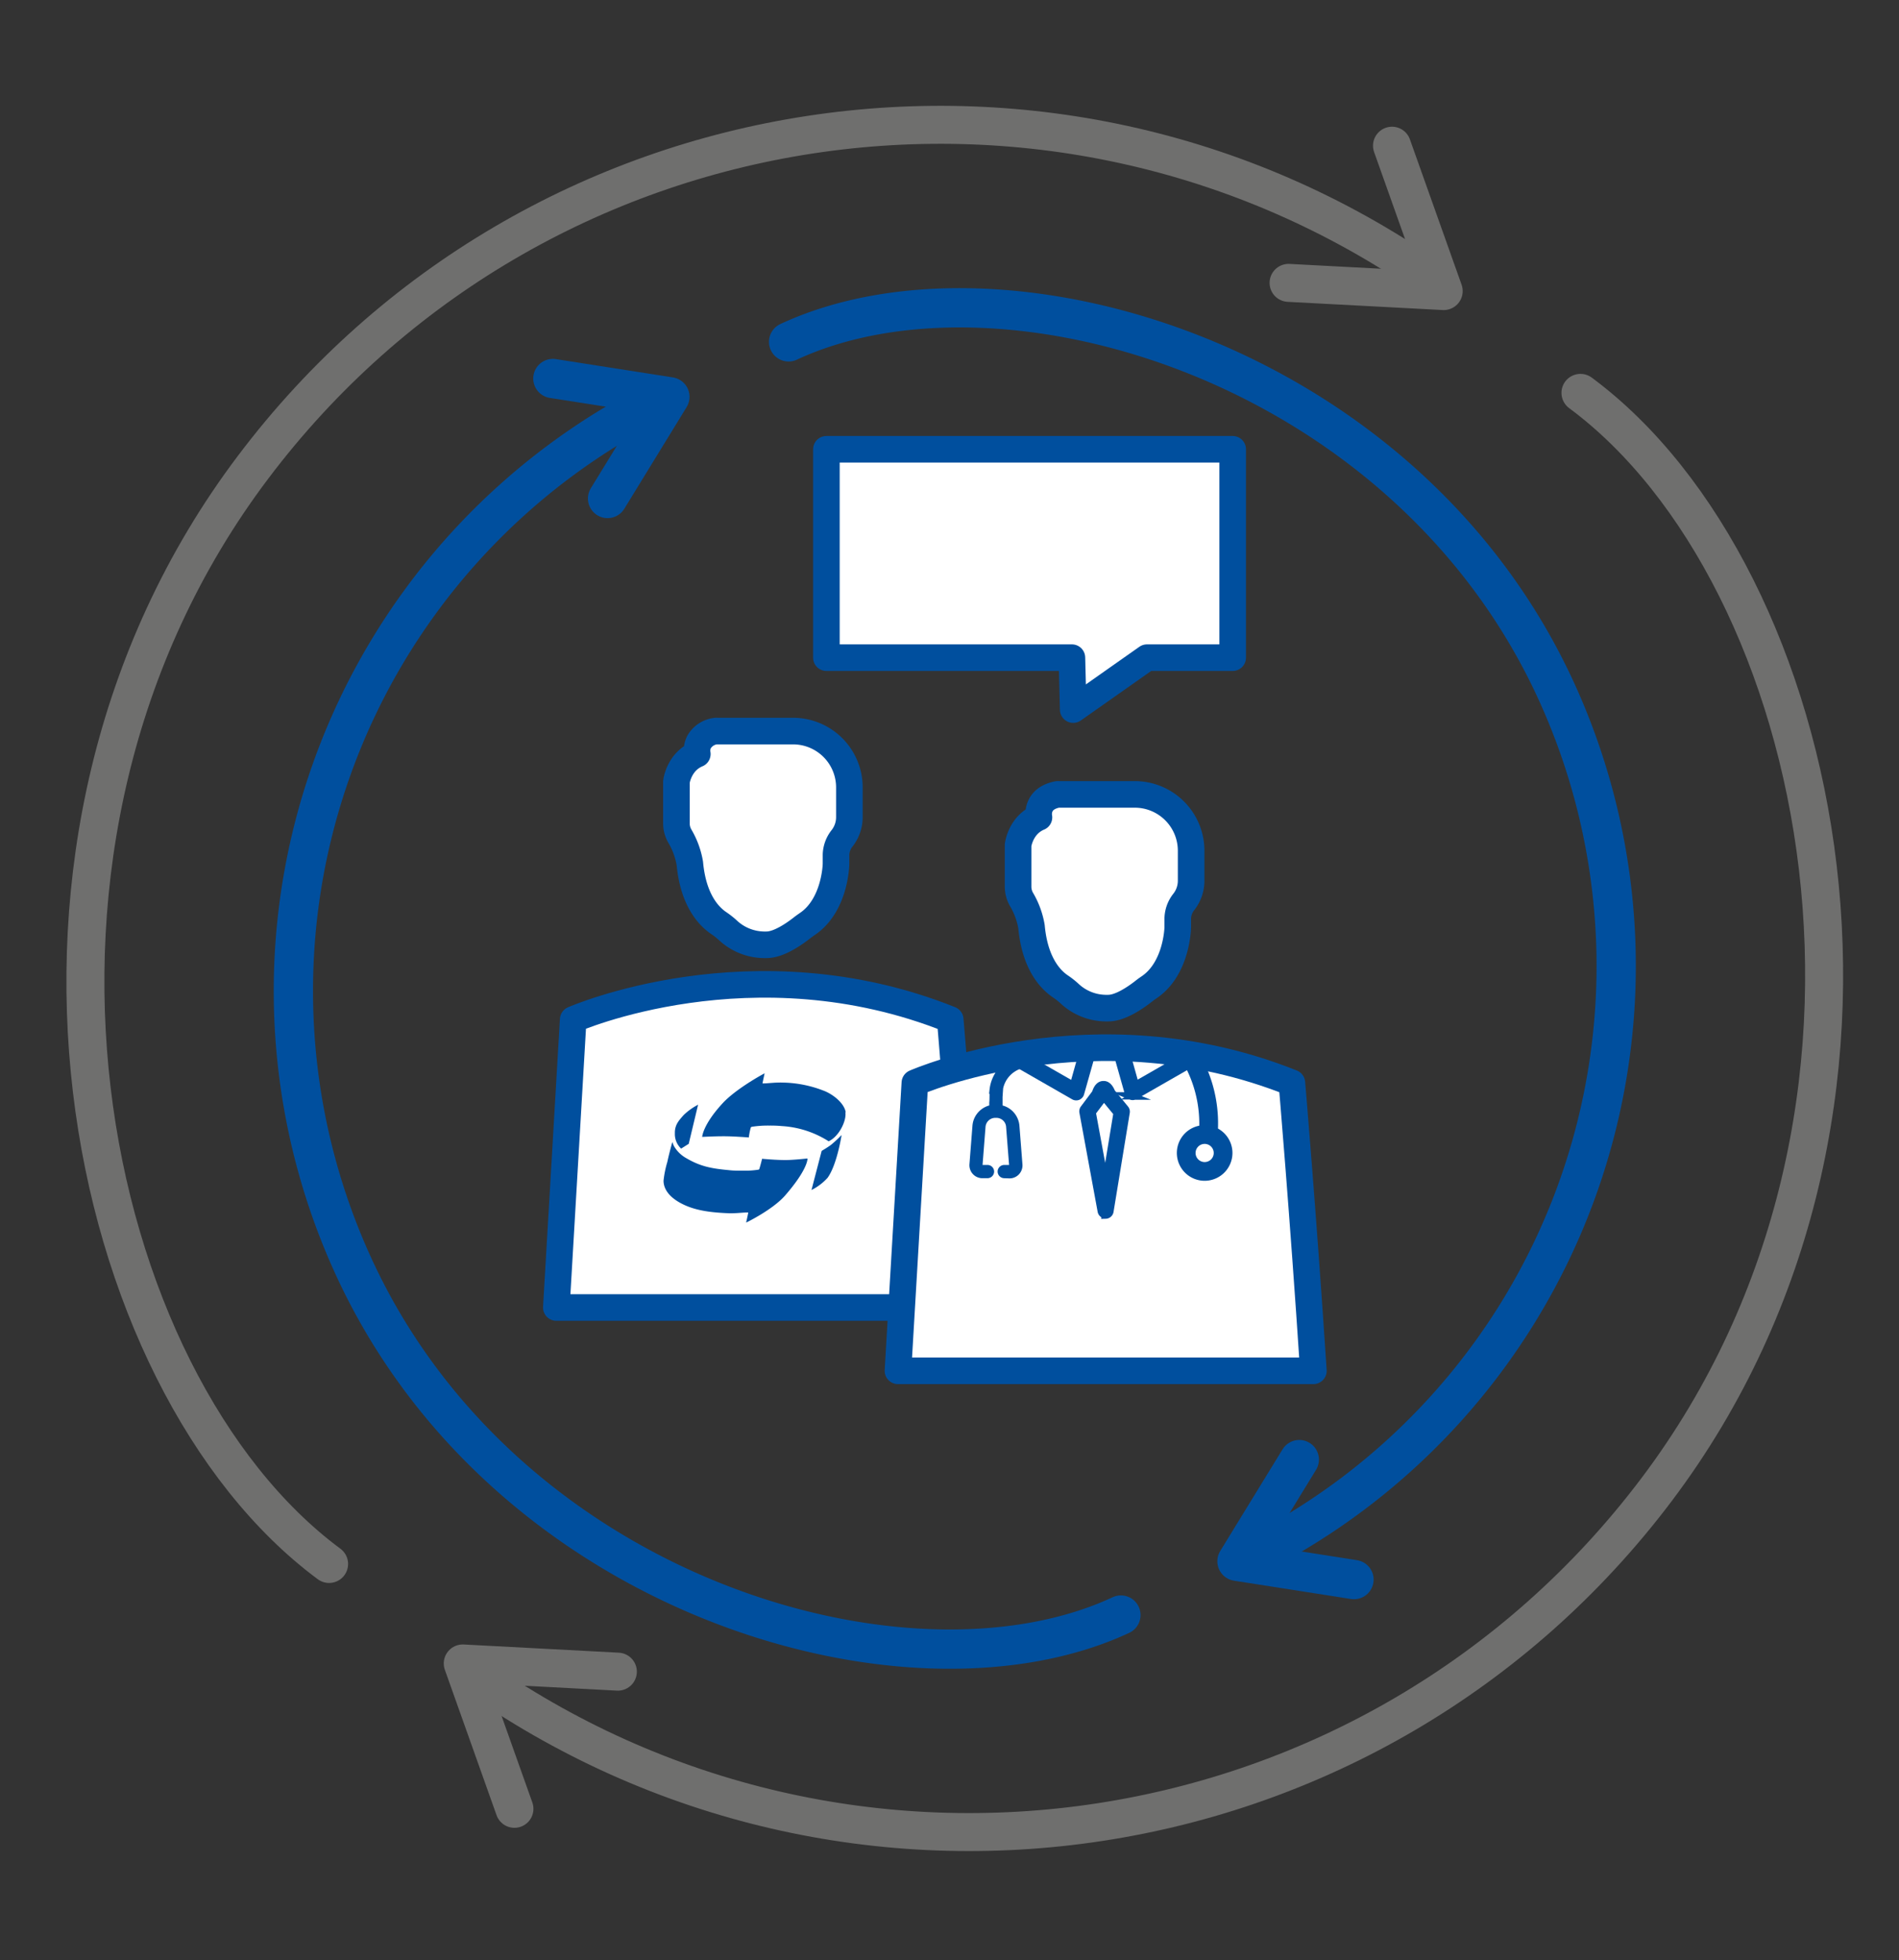 <svg id="Ebene_1" data-name="Ebene 1" xmlns="http://www.w3.org/2000/svg" viewBox="0 0 500 516"><rect x="0" y="0" width="500" height="516" fill="#333333" stroke="none"/><defs><style>.cls-1,.cls-8{fill:#fff;stroke-width:7px;}.cls-1,.cls-5,.cls-6,.cls-8,.cls-9{stroke:#004f9e;}.cls-1,.cls-2,.cls-5,.cls-8{stroke-linejoin:round;}.cls-2,.cls-3,.cls-5,.cls-6{fill:none;}.cls-2,.cls-3{stroke:#6f6f6e;stroke-width:10px;}.cls-2,.cls-3,.cls-5,.cls-6,.cls-8{stroke-linecap:round;}.cls-3,.cls-6,.cls-9{stroke-miterlimit:10;}.cls-4{fill:#6f6f6e;}.cls-5,.cls-6{stroke-width:10.34px;}.cls-7,.cls-9{fill:#004f9e;}.cls-9{stroke-width:2px;}</style></defs><path class="cls-1" d="M208.89,192.47H188.78a1.43,1.43,0,0,0-.29,0,5.88,5.88,0,0,0-4.45,2.9,5.15,5.15,0,0,0-.44,3.14c-4.76,2-5.47,7.06-5.5,7.3,0,.06,0,.13,0,.19v10.74a6.75,6.75,0,0,0,1,3.55,21,21,0,0,1,2.53,7c.9,9.83,5.1,14,7.53,15.67l.11.07.11.08a21.14,21.14,0,0,1,2.15,1.69,14.16,14.16,0,0,0,9.44,3.93,8.11,8.11,0,0,0,.89,0h0c3.16,0,7.17-2.78,9.3-4.45.41-.32.82-.62,1.24-.9l.09-.07,0,0c7.3-4.84,7.62-15.4,7.63-15.85V225a7.3,7.3,0,0,1,1.52-4.21,9,9,0,0,0,2-5.64v-7.89A14.83,14.83,0,0,0,208.89,192.47Z"/><path class="cls-1" d="M255.86,344.22c-2.78-42.18-5.67-75.81-5.67-75.81-52-20.84-99.27,0-99.27,0l-4.44,75.81Z"/><polyline class="cls-2" points="135.45 476.2 121.84 437.93 162.68 440.09"/><path class="cls-3" d="M416.13,103.43c64.63,47.88,95.33,188.93,20,288.79C362,490.47,223.36,511.3,123.8,440.2"/><path class="cls-4" d="M165.6,440.51a2.5,2.5,0,0,1-2.64,2.35l-38.19-2.05,14.28,35.48a2.5,2.5,0,0,1-4.63,1.87L118.67,439a2.49,2.49,0,0,1,2.45-3.43l42.11,2.27a2.51,2.51,0,0,1,2.37,2.64Z"/><path class="cls-3" d="M86.65,411.74C22,363.86-8.68,222.81,66.64,123,140.75,24.7,279.42,3.87,379,75"/><path class="cls-4" d="M337.18,74.66a2.49,2.49,0,0,1,2.64-2.35l38.19,2L363.72,38.88A2.5,2.5,0,0,1,368.36,37l15.75,39.13a2.49,2.49,0,0,1-2.45,3.43L339.55,77.3a2.55,2.55,0,0,1-1.32-.46A2.49,2.49,0,0,1,337.18,74.66Z"/><polyline class="cls-2" points="366.51 38.36 380.12 76.63 339.28 74.47"/><polyline class="cls-5" points="356.5 415.85 325.69 411.03 342.1 384.26"/><path class="cls-6" d="M207.64,90c56-26.1,162.41,4.81,202.24,92.19a173.89,173.89,0,0,1-83.07,228.92"/><path class="cls-7" d="M338.08,390.64a1.39,1.39,0,0,1,.45,1.92l-11.17,18.2,21.21,2.43a1.4,1.4,0,0,1-.31,2.78l-23.4-2.69a1.39,1.39,0,0,1-1.1-.77,1.44,1.44,0,0,1,.07-1.35l12.32-20.06a1.47,1.47,0,0,1,.58-.53A1.41,1.41,0,0,1,338.08,390.64Z"/><path class="cls-6" d="M295.13,425.19c-56,26.1-162.4-4.81-202.23-92.19a173.89,173.89,0,0,1,81.62-228.21"/><path class="cls-7" d="M157.81,135.06a2.07,2.07,0,0,1-.67-2.85l16.55-27-31.43-3.6a2.07,2.07,0,0,1,.47-4.11l34.66,4a2.08,2.08,0,0,1,1.53,3.14l-18.26,29.73a2,2,0,0,1-.86.77A2.08,2.08,0,0,1,157.81,135.06Z"/><polyline class="cls-5" points="145.57 99.65 176.38 104.47 159.97 131.24"/><path class="cls-1" d="M298.84,209.14H278.73a1.33,1.33,0,0,0-.28,0c-2.2.43-3.7,1.4-4.45,2.9a5.17,5.17,0,0,0-.45,3.14c-4.76,2-5.46,7.06-5.49,7.3a1.23,1.23,0,0,0,0,.19v10.74a6.75,6.75,0,0,0,1,3.55,21,21,0,0,1,2.53,7c.9,9.83,5.1,14,7.53,15.67l.11.07.11.08a20.09,20.09,0,0,1,2.15,1.69,14.16,14.16,0,0,0,9.44,3.93,8.49,8.49,0,0,0,.9,0h0c3.17,0,7.17-2.77,9.3-4.44.41-.33.83-.63,1.24-.91l.1-.07,0,0c7.3-4.84,7.62-15.4,7.63-15.85v-2.39a7.3,7.3,0,0,1,1.52-4.21,9,9,0,0,0,2-5.64V224A14.83,14.83,0,0,0,298.84,209.14Z"/><path class="cls-1" d="M345.81,360.89c-2.77-42.18-5.66-75.81-5.66-75.81-52-20.84-99.27,0-99.27,0l-4.45,75.81Z"/><path class="cls-7" d="M183.68,290.9a16,16,0,0,0-3.67,2.65c-1.29,1.45-2.23,2.49-2.32,4.44,0,.14,0,.27,0,.4a5.24,5.24,0,0,0,1.65,4l0,0,2-1.26,2.47-10.32Z"/><path class="cls-7" d="M221.4,299a31.56,31.56,0,0,1-2.56,2.37c-.92.7-2.5,1.62-2.5,1.62l0,0h0l-2.68,10.3.13-.06a14.52,14.52,0,0,0,4.09-3.13c2.46-3.35,3.66-11,3.67-11.06l0-.21Z"/><path class="cls-7" d="M212.52,305V305h-.07s-3.25.36-5.33.4h-.42c-2.49,0-6-.33-6-.33h-.06v.06s-.4,1.66-.74,2.7a.67.67,0,0,1-.35.13,23.31,23.31,0,0,1-4,.24c-1.24,0-2.54,0-3.65-.14-4.5-.42-7.43-.95-11.13-3.11a8.65,8.65,0,0,1-3.07-2.82,4.29,4.29,0,0,1-.62-1.39H177s-.87,3.11-1.29,5.15a27,27,0,0,0-1,4.93,4.56,4.56,0,0,0,.08.9c.48,2.46,2.71,4.27,5.44,5.52,3.27,1.5,7.14,2,11.8,2.17h.54c1.41,0,3.15-.2,4-.2l.38,0,.07,0h0c-.19,1-.53,2.5-.54,2.5l0,.14.13-.06s6.84-3.32,10.1-7.05c5.71-6.56,5.9-9.35,5.9-9.69v0Z"/><path class="cls-7" d="M222.67,292.83c-.29-2-2.58-4.26-5.33-5.5A31.06,31.06,0,0,0,205.8,285a5.53,5.53,0,0,0-.59,0c-1.41,0-3.14.21-4,.22a1.84,1.84,0,0,1-.37,0l-.08,0c.2-1,.52-2.5.53-2.5l0-.15-.12.07s-7.5,4-11.08,8c-5,5.48-5.19,8.56-5.2,8.58v.08H185s2.94-.15,5.14-.16h.54c2.51,0,6.42.31,6.43.31h.06v-.05a16.84,16.84,0,0,1,.53-2.63.92.92,0,0,1,.41-.15,27.9,27.9,0,0,1,4.44-.29,32.08,32.08,0,0,1,3.33.13,25.71,25.71,0,0,1,12.3,4l0,0,0,0c2.56-1.16,4.44-4.86,4.44-7.08,0-.18,0-.32-.05-.47"/><polygon class="cls-8" points="324.56 173.14 302 173.14 282.57 186.81 282.23 173.14 217.59 173.14 217.59 118.28 324.56 118.28 324.56 173.14"/><path class="cls-9" d="M264.42,309.18a.76.76,0,0,1-.75-.75.75.75,0,0,1,.75-.74h1.35a.94.94,0,0,0,.92-1l-.79-10.11a3.73,3.73,0,0,0-.28-1.15,3.58,3.58,0,0,0-3.33-2.14h-.21a3.58,3.58,0,0,0-3.59,3.29l-.79,10.11a.9.9,0,0,0,.25.7.91.91,0,0,0,.67.3H260a.75.75,0,0,1,.75.74.76.76,0,0,1-.75.75h-1.35a2.4,2.4,0,0,1-1.77-.78,2.43,2.43,0,0,1-.63-1.82l.79-10.12a5,5,0,0,1,.3-1.38,5.07,5.07,0,0,1,3.86-3.19l.27-.05v-1.56c.1-.61.07-3.3.07-3.33a9.52,9.52,0,0,1,6.33-7.94l.72,0a3.69,3.69,0,0,1,1.45.17l-.16.14-.13.1-.13.12a4.13,4.13,0,0,0-.67.71,8.06,8.06,0,0,0-5.82,6.16l-.16,2.35v3.09l.28.05a5,5,0,0,1,3.78,3,4.93,4.93,0,0,1,.39,1.61l.79,10.12a2.43,2.43,0,0,1-.63,1.82,2.4,2.4,0,0,1-1.77.78Z"/><path class="cls-9" d="M317.18,309.86a6.32,6.32,0,1,1,6.32-6.32A6.33,6.33,0,0,1,317.18,309.86Zm0-9.71a3.39,3.39,0,1,0,3.39,3.39A3.39,3.39,0,0,0,317.18,300.15Z"/><path class="cls-9" d="M317.18,309.52a6,6,0,1,1,6-6A6,6,0,0,1,317.18,309.52Zm0-9.71a3.73,3.73,0,1,0,3.72,3.73A3.73,3.73,0,0,0,317.18,299.81Z"/><path class="cls-9" d="M319.58,298.83l-2.92-.29a33.31,33.31,0,0,0-3-16.76l2.6-1.36A35.67,35.67,0,0,1,319.58,298.83Z"/><path class="cls-9" d="M317,298.24a33.92,33.92,0,0,0-2.94-16.31l2-1.05a35.45,35.45,0,0,1,3.18,17.58Z"/><path class="cls-9" d="M297.8,288.54a1.12,1.12,0,0,1-.67-.75l-2.42-8.56,2.22-.63,2,7.14,16.28-9.34,1.15,2-17.57,10.07a1.15,1.15,0,0,1-1,.07Z"/><path class="cls-9" d="M291.11,319.8a1.15,1.15,0,0,1-1.12-.95l-4.8-26.07a1.15,1.15,0,0,1,.22-.91l3.1-4.13,0-.05c.44-1.38,1.11-2.09,2-2.11h.1c1.07,0,1.71,1.19,2,1.91l0,.05,3.61,4.39a1.13,1.13,0,0,1,.25.93l-4.26,26a1.15,1.15,0,0,1-1.11,1Zm-3.58-26.94,3.17,17.22h.66l2.8-17.07-3.51-4.27Z"/><path class="cls-9" d="M283.79,288.61a1.17,1.17,0,0,0,.67-.75l2.42-8.56-2.23-.63-2,7.13-16.28-9.33-1.15,2,17.56,10.07a1.14,1.14,0,0,0,1,.08Z"/></svg>